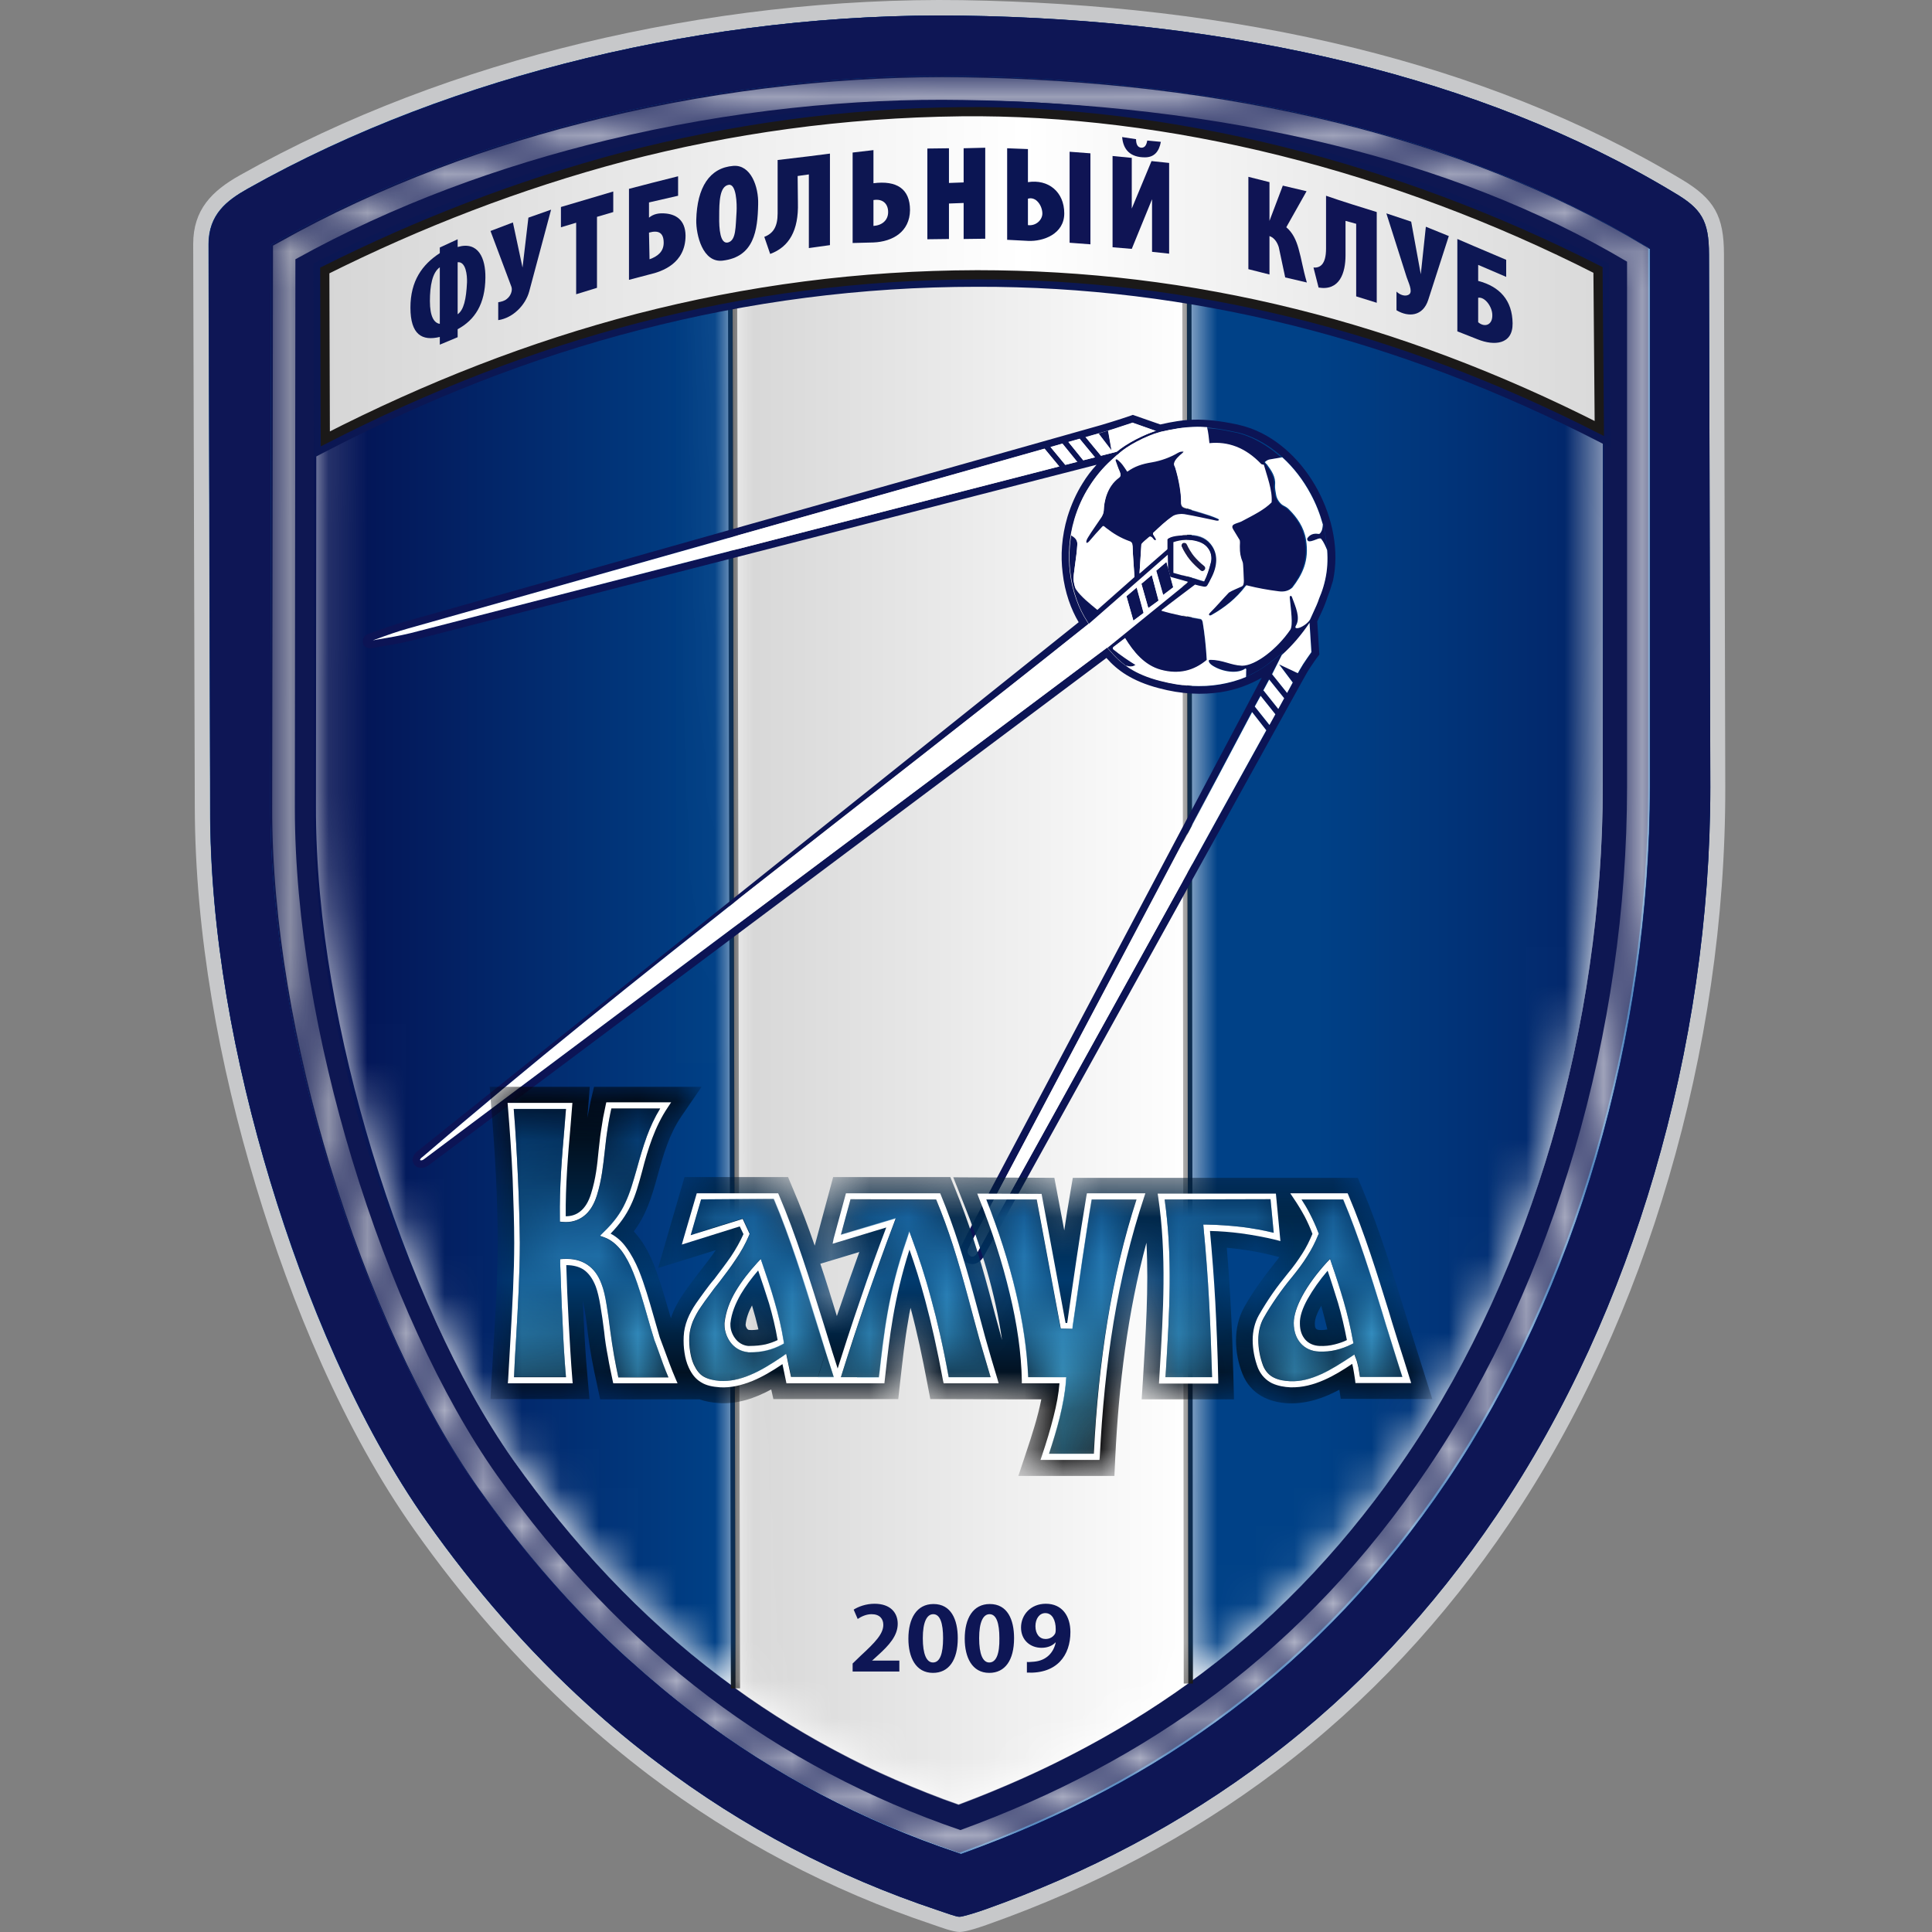 <?xml version="1.0" encoding="UTF-8"?>
<svg xmlns="http://www.w3.org/2000/svg" width="50" height="50" viewBox="0 0 50 50" fill="none">
  <rect x="0" y="0" width="50" height="50" fill="#808080" stroke="none"/>
  <path fill-rule="evenodd" clip-rule="evenodd" d="M44.65 20.364C44.657 23.776 44.146 27.209 43.186 30.482C42.261 33.645 40.893 36.712 39.049 39.44C37.398 41.885 35.402 44.047 33.04 45.828C30.782 47.534 28.275 48.84 25.616 49.786C25.429 49.855 25.029 49.993 24.842 50C24.656 50 24.324 49.869 24.138 49.807C21.493 48.923 19.02 47.624 16.796 45.939C16.161 45.456 15.546 44.944 14.952 44.406C13.371 42.969 11.969 41.353 10.732 39.606C8.888 37.002 7.542 33.742 6.623 30.696C5.67 27.547 5.048 24.163 5.041 20.869L5 6.316C5 5.426 5.483 4.942 6.209 4.535C8.971 2.981 11.982 1.862 15.063 1.116C18.26 0.349 21.603 -0.044 24.904 0.004C28.323 0.059 31.756 0.425 35.078 1.247C38.034 1.979 40.907 3.077 43.524 4.645C44.367 5.149 44.616 5.591 44.616 6.586L44.65 20.364Z" fill="#C7C8CA"></path>
  <path fill-rule="evenodd" clip-rule="evenodd" d="M44.256 20.364C44.256 23.735 43.759 27.14 42.806 30.372C41.894 33.494 40.541 36.526 38.717 39.219C37.087 41.63 35.126 43.757 32.798 45.511C30.568 47.196 28.109 48.481 25.478 49.413C25.264 49.489 24.911 49.599 24.828 49.599C24.745 49.599 24.442 49.489 24.255 49.427C21.645 48.557 19.22 47.286 17.024 45.621C16.396 45.145 15.788 44.641 15.208 44.116C13.647 42.7 12.265 41.105 11.05 39.385C9.247 36.836 7.894 33.563 6.996 30.586C6.063 27.492 5.428 24.115 5.435 20.875L5.394 6.324C5.394 5.543 5.877 5.184 6.402 4.887C9.13 3.347 12.114 2.242 15.152 1.51C18.316 0.743 21.645 0.356 24.898 0.405C28.282 0.46 31.693 0.826 34.981 1.634C37.895 2.352 40.741 3.43 43.317 4.984C44.022 5.398 44.215 5.702 44.222 6.586L44.256 20.364Z" fill="#1E5FA7"></path>
  <path fill-rule="evenodd" clip-rule="evenodd" d="M7.162 6.247C9.807 4.762 12.673 3.713 15.518 3.029C18.792 2.235 22.038 1.924 24.87 1.965C28.13 2.014 31.445 2.373 34.601 3.153C37.412 3.851 40.105 4.88 42.509 6.323L42.654 6.406V20.33C42.654 23.5 42.184 26.773 41.273 29.902C40.389 32.927 39.083 35.807 37.391 38.314C35.768 40.718 33.91 42.658 31.825 44.233C29.746 45.808 27.439 47.002 24.918 47.914L24.822 47.949L24.725 47.914C22.273 47.092 20.008 45.904 17.943 44.343C15.878 42.783 14.006 40.835 12.341 38.48C10.884 36.415 9.496 33.404 8.501 30.13C7.576 27.098 6.996 23.831 6.996 20.875L7.017 6.33L7.162 6.247Z" fill="#0E1752"></path>
  <path fill-rule="evenodd" clip-rule="evenodd" d="M15.795 4.162C13.164 4.797 10.574 5.736 8.191 7.021L8.177 20.875C8.17 23.838 8.771 26.96 9.627 29.792C10.09 31.311 10.643 32.817 11.306 34.26C11.865 35.483 12.521 36.705 13.295 37.803C14.8 39.923 16.568 41.837 18.647 43.404C20.526 44.827 22.591 45.918 24.808 46.699C27.066 45.856 29.194 44.744 31.12 43.294C33.206 41.719 34.953 39.82 36.418 37.651C38.082 35.193 39.312 32.416 40.147 29.571C41.017 26.587 41.48 23.438 41.48 20.33V7.069C39.256 5.792 36.818 4.894 34.325 4.279C31.245 3.519 28.026 3.174 24.856 3.126C21.831 3.084 18.73 3.45 15.795 4.162Z" fill="white"></path>
  <mask id="mask0_7229_2806" style="mask-type:luminance" maskUnits="userSpaceOnUse" x="7" y="1" width="36" height="47">
    <path d="M15.698 3.63C12.956 4.293 10.194 5.294 7.645 6.71L7.631 20.91C7.631 23.804 8.205 27.008 9.109 29.999C10.083 33.217 11.437 36.166 12.86 38.176C14.489 40.476 16.32 42.382 18.336 43.908C20.325 45.414 22.508 46.561 24.856 47.362C27.28 46.478 29.504 45.317 31.514 43.798C33.544 42.265 35.361 40.365 36.942 38.017C38.607 35.559 39.878 32.734 40.748 29.771C41.646 26.704 42.108 23.486 42.108 20.364V6.772C39.795 5.398 37.212 4.417 34.511 3.754C31.396 2.988 28.123 2.635 24.911 2.587C22.114 2.539 18.923 2.849 15.698 3.63ZM7.203 6.282C9.848 4.797 12.714 3.747 15.56 3.064C18.834 2.269 22.08 1.959 24.911 2C28.171 2.048 31.486 2.407 34.643 3.188C37.453 3.885 40.147 4.915 42.55 6.358L42.696 6.441V20.364C42.696 23.534 42.226 26.808 41.314 29.937C40.43 32.962 39.125 35.842 37.433 38.349C35.81 40.752 33.952 42.693 31.866 44.268C29.787 45.842 27.48 47.037 24.96 47.949L24.863 47.983L24.766 47.949C22.314 47.127 20.049 45.939 17.984 44.378C15.919 42.817 14.047 40.87 12.383 38.514C10.926 36.45 9.537 33.438 8.543 30.165C7.624 27.126 7.037 23.859 7.044 20.903L7.065 6.358L7.203 6.282Z" fill="white"></path>
  </mask>
  <g mask="url(#mask0_7229_2806)">
    <path d="M15.698 3.63C12.956 4.293 10.194 5.294 7.645 6.71L7.631 20.91C7.631 23.804 8.205 27.008 9.109 29.999C10.083 33.217 11.437 36.166 12.86 38.176C14.489 40.476 16.32 42.382 18.336 43.908C20.325 45.414 22.508 46.561 24.856 47.362C27.28 46.478 29.504 45.317 31.514 43.798C33.544 42.265 35.361 40.365 36.942 38.017C38.607 35.559 39.878 32.734 40.748 29.771C41.646 26.704 42.108 23.486 42.108 20.364V6.772C39.795 5.398 37.212 4.417 34.511 3.754C31.396 2.988 28.123 2.635 24.911 2.587C22.114 2.539 18.923 2.849 15.698 3.63ZM7.203 6.282C9.848 4.797 12.714 3.747 15.56 3.064C18.834 2.269 22.08 1.959 24.911 2C28.171 2.048 31.486 2.407 34.643 3.188C37.453 3.885 40.147 4.915 42.55 6.358L42.696 6.441V20.364C42.696 23.534 42.226 26.808 41.314 29.937C40.43 32.962 39.125 35.842 37.433 38.349C35.81 40.752 33.952 42.693 31.866 44.268C29.787 45.842 27.48 47.037 24.96 47.949L24.863 47.983L24.766 47.949C22.314 47.127 20.049 45.939 17.984 44.378C15.919 42.817 14.047 40.87 12.383 38.514C10.926 36.45 9.537 33.438 8.543 30.165C7.624 27.133 7.037 23.859 7.044 20.903L7.065 6.358L7.203 6.282Z" fill="url(#paint0_linear_7229_2806)"></path>
  </g>
  <path d="M19.034 43.694L18.951 3.54" stroke="#1B1918" stroke-width="0.238"></path>
  <path d="M30.713 3.588L30.754 43.57" stroke="#1B1918" stroke-width="0.238"></path>
  <mask id="mask1_7229_2806" style="mask-type:luminance" maskUnits="userSpaceOnUse" x="18" y="3" width="13" height="44">
    <path d="M30.754 43.57L30.713 3.588C28.772 3.305 26.804 3.167 24.856 3.139C22.902 3.112 20.913 3.25 18.951 3.547L19.034 43.701C20.809 44.986 22.743 45.987 24.808 46.712C26.921 45.918 28.924 44.889 30.754 43.57Z" fill="white"></path>
  </mask>
  <g mask="url(#mask1_7229_2806)">
    <path d="M30.754 43.57L30.713 3.588C28.772 3.305 26.804 3.167 24.856 3.139C22.902 3.112 20.913 3.25 18.951 3.547L19.034 43.701C20.809 44.986 22.743 45.987 24.808 46.712C26.921 45.918 28.924 44.889 30.754 43.57Z" fill="url(#paint1_linear_7229_2806)"></path>
  </g>
  <mask id="mask2_7229_2806" style="mask-type:luminance" maskUnits="userSpaceOnUse" x="8" y="3" width="34" height="41">
    <path d="M30.713 3.588L30.754 43.57C30.878 43.48 30.996 43.39 31.12 43.301C33.206 41.726 34.953 39.827 36.417 37.658C38.082 35.199 39.318 32.423 40.147 29.578C41.017 26.594 41.48 23.445 41.48 20.337L41.528 7.104C39.304 5.826 36.818 4.908 34.325 4.293C33.137 3.996 31.928 3.761 30.713 3.588ZM19.034 43.694L18.951 3.54C17.887 3.699 16.831 3.913 15.795 4.162C13.163 4.797 10.525 5.75 8.135 7.035L8.122 20.882C8.115 23.852 8.674 26.994 9.537 29.833C10 31.352 10.643 32.824 11.306 34.267C11.865 35.489 12.521 36.712 13.295 37.81C14.8 39.93 16.568 41.843 18.647 43.411C18.771 43.508 18.903 43.605 19.034 43.694Z" fill="white"></path>
  </mask>
  <g mask="url(#mask2_7229_2806)">
    <path d="M30.713 3.588L30.754 43.57C30.878 43.48 30.996 43.39 31.12 43.301C33.206 41.726 34.953 39.827 36.417 37.658C38.082 35.199 39.318 32.423 40.147 29.578C41.017 26.594 41.48 23.445 41.48 20.337L41.528 7.104C39.297 5.826 36.818 4.908 34.325 4.293C33.137 3.996 31.928 3.761 30.713 3.588ZM19.034 43.694L18.951 3.54C17.887 3.699 16.831 3.913 15.795 4.162C13.163 4.797 10.525 5.75 8.135 7.035L8.122 20.882C8.115 23.845 8.674 26.994 9.537 29.833C10 31.352 10.643 32.824 11.306 34.267C11.865 35.489 12.521 36.712 13.295 37.81C14.8 39.93 16.568 41.843 18.647 43.411C18.771 43.508 18.903 43.605 19.034 43.694Z" fill="url(#paint2_linear_7229_2806)"></path>
  </g>
  <path fill-rule="evenodd" clip-rule="evenodd" d="M42.813 30.379C43.759 27.147 44.263 23.742 44.263 20.371L44.229 6.586C44.229 5.702 44.029 5.398 43.324 4.984C40.748 3.43 37.903 2.352 34.988 1.634C31.701 0.826 28.282 0.453 24.904 0.405C21.652 0.356 18.323 0.743 15.159 1.51C12.121 2.249 9.137 3.354 6.409 4.887C5.884 5.184 5.401 5.543 5.401 6.324L5.442 20.875C5.428 24.115 6.064 27.492 7.003 30.593C7.908 33.57 9.254 36.843 11.057 39.392C12.28 41.118 13.661 42.714 15.215 44.123C15.795 44.654 16.403 45.159 17.031 45.628C19.227 47.293 21.652 48.564 24.262 49.434C24.456 49.496 24.753 49.613 24.835 49.606C24.911 49.606 25.271 49.496 25.485 49.42C28.116 48.488 30.575 47.203 32.806 45.518C35.133 43.764 37.094 41.636 38.724 39.226C40.548 36.532 41.901 33.494 42.813 30.379ZM12.335 38.48C10.877 36.415 9.489 33.404 8.495 30.13C7.576 27.098 6.996 23.831 6.996 20.875L7.017 6.33L7.169 6.248C9.814 4.763 12.68 3.713 15.525 3.029C18.799 2.235 22.045 1.924 24.877 1.966C28.137 2.014 31.452 2.373 34.608 3.153C37.419 3.851 40.113 4.88 42.516 6.324L42.661 6.406V6.42L42.703 6.441V20.364C42.703 23.535 42.233 26.808 41.321 29.937C40.437 32.962 39.132 35.842 37.44 38.349C35.817 40.752 33.959 42.693 31.873 44.268C29.794 45.842 27.488 47.037 24.967 47.949L24.87 47.983L24.773 47.949C22.322 47.127 20.056 45.939 17.991 44.378C17.404 43.936 16.838 43.46 16.278 42.956C14.856 41.678 13.543 40.186 12.335 38.48Z" fill="#013274"></path>
  <path fill-rule="evenodd" clip-rule="evenodd" d="M42.813 30.379C43.759 27.147 44.263 23.742 44.263 20.371L44.229 6.586C44.229 5.702 44.029 5.398 43.324 4.984C40.748 3.43 37.903 2.352 34.988 1.634C31.701 0.826 28.282 0.453 24.904 0.405C21.652 0.356 18.323 0.743 15.159 1.51C12.121 2.249 9.137 3.354 6.409 4.887C5.884 5.184 5.401 5.543 5.401 6.324L5.442 20.875C5.428 24.115 6.064 27.492 7.003 30.593C7.908 33.57 9.254 36.843 11.057 39.392C12.28 41.118 13.661 42.714 15.215 44.123C15.795 44.654 16.403 45.159 17.031 45.628C19.227 47.293 21.652 48.564 24.262 49.434C24.456 49.496 24.753 49.613 24.835 49.606C24.911 49.606 25.271 49.496 25.485 49.42C28.116 48.488 30.575 47.203 32.806 45.518C35.133 43.764 37.094 41.636 38.724 39.226C40.548 36.532 41.901 33.494 42.813 30.379ZM6.996 20.875L7.017 6.33L7.169 6.248C9.814 4.763 12.68 3.713 15.525 3.029C18.799 2.235 22.045 1.924 24.877 1.966C28.137 2.014 31.452 2.373 34.608 3.153C37.419 3.851 40.113 4.88 42.516 6.324L42.661 6.406V6.42L42.703 6.441V20.364C42.703 23.535 42.233 26.808 41.321 29.937C40.437 32.962 39.132 35.842 37.44 38.349C35.817 40.752 33.959 42.693 31.873 44.268C29.794 45.842 27.488 47.037 24.967 47.949L24.87 47.983L24.773 47.949C22.322 47.127 20.056 45.939 17.991 44.378C17.404 43.936 16.838 43.46 16.278 42.956C16.278 42.956 16.278 42.956 16.271 42.956C14.856 41.671 13.55 40.186 12.342 38.48C10.884 36.415 9.496 33.404 8.502 30.13C7.576 27.098 6.996 23.831 6.996 20.875Z" fill="#0E1655"></path>
  <path fill-rule="evenodd" clip-rule="evenodd" d="M34.139 15.481C34.152 15.454 34.166 15.412 34.194 15.343C34.235 15.233 34.27 15.115 34.297 14.991C34.449 14.266 34.291 13.465 33.925 12.781C33.558 12.097 32.978 11.531 32.301 11.275C32.191 11.234 32.087 11.199 31.97 11.179C31.528 11.082 31.196 11.047 30.899 11.054C30.609 11.061 30.34 11.11 30.036 11.179L30.009 11.185L29.311 10.937C29.145 10.992 28.979 11.047 28.807 11.103C28.634 11.158 28.461 11.206 28.289 11.255L10.574 16.262C10.297 16.338 10.007 16.441 9.724 16.545L9.648 16.573L9.759 16.552C10.049 16.503 10.332 16.462 10.622 16.386L29.042 11.655L28.752 11.918C28.53 12.118 28.337 12.353 28.178 12.608C28.019 12.857 27.895 13.133 27.805 13.43C27.66 13.914 27.64 14.383 27.688 14.805C27.75 15.322 27.923 15.764 28.123 16.068L28.171 16.144C22.529 20.654 16.368 25.261 10.933 29.937C10.884 29.971 10.864 29.999 10.864 30.02C10.864 30.02 10.871 30.02 10.871 30.026C10.891 30.033 10.926 30.033 10.967 29.999L28.648 16.759L28.71 16.828C28.862 17.008 29.028 17.166 29.235 17.298C29.442 17.429 29.698 17.54 30.022 17.622C30.582 17.767 31.093 17.795 31.555 17.719C32.053 17.636 32.488 17.443 32.847 17.166L33.199 16.897L25.257 31.926C25.146 32.133 25.098 32.243 25.056 32.333L25.05 32.34C25.036 32.382 25.043 32.43 25.07 32.464C25.084 32.478 25.098 32.492 25.112 32.506C25.126 32.513 25.146 32.52 25.16 32.52C25.202 32.52 25.25 32.492 25.291 32.416L33.524 17.546C33.593 17.422 33.662 17.305 33.731 17.194C33.8 17.09 33.869 16.987 33.945 16.883L33.89 16.055L33.904 16.034C34.083 15.633 34.09 15.626 34.139 15.481ZM34.373 15.405C34.353 15.454 34.339 15.502 34.325 15.543C34.27 15.688 34.27 15.702 34.09 16.082L34.145 16.939L34.125 16.966C34.042 17.07 33.973 17.18 33.897 17.291C33.821 17.408 33.759 17.526 33.697 17.636L25.457 32.52C25.374 32.658 25.264 32.713 25.167 32.713C25.112 32.713 25.063 32.699 25.022 32.678C24.981 32.658 24.939 32.623 24.912 32.582C24.849 32.492 24.822 32.375 24.87 32.264L24.877 32.25C24.918 32.16 24.974 32.05 25.084 31.836L32.654 17.54C32.343 17.719 31.991 17.85 31.604 17.912C31.12 17.988 30.575 17.968 29.988 17.809C29.642 17.719 29.373 17.602 29.145 17.463C28.945 17.339 28.779 17.194 28.634 17.028L11.092 30.158C10.988 30.234 10.884 30.234 10.802 30.206C10.767 30.192 10.739 30.171 10.719 30.137C10.698 30.109 10.684 30.068 10.677 30.033C10.67 29.95 10.712 29.861 10.822 29.778L27.916 16.103C27.722 15.778 27.557 15.336 27.501 14.825C27.446 14.383 27.474 13.886 27.626 13.375C27.722 13.064 27.854 12.767 28.019 12.505C28.123 12.332 28.247 12.173 28.379 12.028L10.67 16.573C10.373 16.648 10.083 16.697 9.793 16.745L9.627 16.773C9.551 16.787 9.482 16.766 9.441 16.724C9.413 16.704 9.4 16.676 9.393 16.642C9.386 16.614 9.386 16.579 9.393 16.545C9.406 16.49 9.455 16.434 9.538 16.4H9.545L9.669 16.358C9.952 16.255 10.242 16.151 10.525 16.075L28.233 11.075C28.406 11.027 28.579 10.978 28.752 10.923C28.931 10.868 29.104 10.812 29.283 10.75L29.318 10.737L30.029 10.985C30.333 10.916 30.602 10.868 30.906 10.861C31.217 10.854 31.562 10.889 32.018 10.985C32.143 11.013 32.26 11.047 32.377 11.089C33.103 11.358 33.717 11.959 34.104 12.684C34.491 13.409 34.663 14.259 34.498 15.025C34.456 15.157 34.422 15.288 34.373 15.405Z" fill="#0C1455"></path>
  <path fill-rule="evenodd" clip-rule="evenodd" d="M30.582 14.148C30.568 14.114 30.582 14.066 30.616 14.052C30.651 14.038 30.699 14.052 30.713 14.086C30.761 14.197 30.823 14.293 30.899 14.39C30.975 14.48 31.065 14.57 31.162 14.646C31.196 14.673 31.203 14.715 31.176 14.749C31.148 14.784 31.107 14.791 31.072 14.763C30.962 14.68 30.865 14.584 30.782 14.487C30.706 14.376 30.637 14.266 30.582 14.148Z" fill="#191A4B"></path>
  <path fill-rule="evenodd" clip-rule="evenodd" d="M30.989 14.003C30.782 13.948 30.575 13.962 30.367 14.024V14.818C30.519 14.86 30.657 14.901 30.83 14.943C30.941 14.97 31.051 15.019 31.169 15.046C31.252 14.887 31.3 14.722 31.341 14.563C31.369 14.466 31.355 14.356 31.32 14.266C31.252 14.142 31.155 14.052 30.989 14.003ZM30.789 14.48C30.706 14.376 30.637 14.266 30.581 14.148C30.568 14.114 30.581 14.066 30.616 14.052C30.651 14.038 30.699 14.052 30.713 14.086C30.761 14.197 30.823 14.293 30.899 14.39C30.975 14.48 31.065 14.57 31.162 14.646C31.196 14.673 31.203 14.715 31.175 14.749C31.148 14.784 31.106 14.791 31.072 14.763C30.968 14.673 30.872 14.584 30.789 14.48Z" fill="white"></path>
  <path fill-rule="evenodd" clip-rule="evenodd" d="M29.414 15.198L29.594 15.861L29.331 16.062L29.152 15.426L29.414 15.198Z" fill="#0C1455"></path>
  <path fill-rule="evenodd" clip-rule="evenodd" d="M29.808 14.881L29.981 15.544L29.718 15.737L29.539 15.108L29.808 14.881Z" fill="#0C1455"></path>
  <path fill-rule="evenodd" clip-rule="evenodd" d="M30.188 14.542L30.368 15.205L30.105 15.399L29.925 14.77L30.188 14.542Z" fill="#0C1455"></path>
  <path fill-rule="evenodd" clip-rule="evenodd" d="M29.718 15.737L29.539 15.108L29.808 14.881L29.988 15.544L29.718 15.737ZM29.332 16.062L29.152 15.433L29.421 15.205L29.601 15.868L29.332 16.062ZM30.223 14.356L28.178 16.145C22.536 20.654 16.375 25.261 10.94 29.937C10.891 29.971 10.871 29.999 10.871 30.02C10.871 30.02 10.877 30.02 10.877 30.026C10.898 30.033 10.933 30.033 10.974 29.999L28.655 16.759L30.754 15.053L30.285 14.922L30.361 15.198L30.098 15.399L29.919 14.77L30.188 14.542L30.23 14.722L30.223 14.356Z" fill="white"></path>
  <path fill-rule="evenodd" clip-rule="evenodd" d="M30.367 14.825V14.031C30.575 13.962 30.782 13.948 30.989 14.01C31.162 14.059 31.258 14.149 31.314 14.273C31.355 14.363 31.362 14.473 31.334 14.57C31.293 14.729 31.244 14.894 31.162 15.053C31.051 15.026 30.941 14.977 30.823 14.95C30.657 14.908 30.519 14.867 30.367 14.825ZM28.178 16.145L30.222 14.356L30.229 14.701L30.291 14.929L30.761 15.06L28.662 16.766L28.724 16.835C28.848 16.98 28.979 17.111 29.138 17.229C29.248 17.277 29.325 17.256 29.394 17.215C29.193 17.091 29 16.959 28.813 16.808C28.793 16.794 28.8 16.773 28.82 16.752L29.117 16.524C29.325 16.87 29.608 17.229 30.043 17.346C30.506 17.471 30.892 17.374 31.231 17.091C31.21 16.725 31.169 16.407 31.127 16.117C31.12 16.069 31.106 16.034 31.051 16.027C30.72 15.965 30.381 15.903 30.057 15.806C30.347 15.585 30.637 15.371 30.927 15.143C30.996 15.164 31.065 15.178 31.134 15.191C31.182 15.198 31.224 15.198 31.244 15.164C31.272 15.108 31.3 15.053 31.334 14.998C31.514 14.666 31.535 14.335 31.327 14.086C31.189 13.921 30.989 13.845 30.706 13.852C30.547 13.858 30.298 13.865 30.209 13.962V14.218L29.49 14.846L29.539 14.093C29.587 14.031 29.67 13.962 29.732 13.914C29.746 13.9 29.767 13.893 29.78 13.9C29.815 13.914 29.836 13.948 29.863 13.976C29.898 14.004 29.932 13.983 29.912 13.948C29.891 13.914 29.87 13.879 29.849 13.845C29.836 13.831 29.836 13.81 29.849 13.796C30.015 13.637 30.16 13.499 30.354 13.368C30.43 13.32 30.568 13.306 30.651 13.32C30.934 13.368 31.189 13.43 31.472 13.486C31.541 13.499 31.576 13.465 31.514 13.437C31.238 13.313 30.934 13.244 30.644 13.147C30.602 13.133 30.568 13.092 30.568 13.023C30.568 12.753 30.506 12.415 30.416 12.111C30.402 12.063 30.381 12.056 30.388 12.001C30.402 11.925 30.499 11.835 30.609 11.738C30.637 11.717 30.637 11.704 30.623 11.697C30.595 11.683 30.547 11.683 30.478 11.724C30.291 11.835 30.05 11.925 29.808 11.966C29.552 12.008 29.366 12.07 29.173 12.208C29.09 12.084 29.034 11.987 28.917 11.897C28.889 11.876 28.855 11.897 28.869 11.932C28.91 12.042 28.931 12.118 28.979 12.222C29.014 12.291 29.007 12.332 28.959 12.367C28.648 12.595 28.572 12.988 28.565 13.216C28.565 13.278 28.53 13.347 28.51 13.382C28.392 13.562 28.254 13.748 28.15 13.921C28.074 14.052 28.109 14.121 28.192 14.024C28.302 13.9 28.413 13.776 28.523 13.651C28.565 13.61 28.585 13.651 28.62 13.679C28.82 13.831 29 13.941 29.228 14.024C29.276 14.045 29.304 14.086 29.311 14.142C29.318 14.404 29.345 14.673 29.359 14.936L28.399 15.785C28.192 15.613 27.978 15.447 27.846 15.254C27.812 15.205 27.791 15.081 27.784 15.026C27.771 14.881 27.86 14.439 27.881 14.1C27.888 13.969 27.805 13.907 27.722 13.858C27.667 14.19 27.667 14.515 27.701 14.812C27.764 15.329 27.936 15.772 28.137 16.075L28.178 16.145Z" fill="#0C1455"></path>
  <path fill-rule="evenodd" clip-rule="evenodd" d="M32.882 13.009C32.695 13.195 32.433 13.327 32.094 13.506C32.032 13.541 31.963 13.548 31.901 13.582C31.859 13.61 31.852 13.644 31.887 13.707C31.935 13.776 31.997 13.893 32.046 13.969C32.067 13.997 32.053 14.086 32.06 14.149C32.067 14.314 32.074 14.397 32.136 14.563C32.156 14.611 32.156 14.901 32.163 15.033C32.17 15.102 32.156 15.157 32.108 15.185C32.011 15.233 31.866 15.288 31.776 15.343C31.604 15.523 31.466 15.689 31.286 15.868C31.245 15.91 31.272 15.951 31.328 15.924C31.673 15.73 31.977 15.495 32.212 15.171C32.232 15.143 32.246 15.157 32.274 15.164C32.522 15.226 32.785 15.274 33.061 15.309C33.199 15.323 33.331 15.302 33.42 15.212C33.669 14.888 33.855 14.528 33.773 13.976C33.717 13.644 33.545 13.396 33.337 13.195C33.289 13.147 33.234 13.12 33.178 13.085C33.116 13.05 33.027 12.94 32.999 12.816C32.985 12.733 32.958 12.643 32.971 12.553C32.992 12.353 32.875 12.18 32.757 12.021C32.743 12.001 32.73 11.98 32.709 11.966C32.75 11.925 32.792 11.911 32.833 11.897C32.937 11.876 33.054 11.863 33.158 11.842C32.888 11.6 32.592 11.407 32.267 11.282C32.156 11.241 32.053 11.206 31.935 11.186C31.645 11.123 31.404 11.089 31.189 11.075C31.224 11.206 31.238 11.358 31.252 11.49C31.714 11.434 32.17 11.593 32.592 12.028C32.605 12.042 32.64 12.042 32.66 12.049C32.757 12.318 32.916 12.698 32.882 13.009Z" fill="#0C1455"></path>
  <path fill-rule="evenodd" clip-rule="evenodd" d="M34.235 13.575C34.228 13.651 34.221 13.72 34.187 13.769C34.166 13.796 34.159 13.824 34.118 13.817C33.993 13.796 33.897 13.831 33.835 13.927C33.814 13.962 33.848 14.01 33.883 14.01C33.959 14.01 34.035 13.969 34.118 13.941C34.139 13.934 34.18 13.927 34.194 13.948C34.256 14.024 34.311 14.148 34.346 14.238C34.332 14.01 34.291 13.789 34.235 13.575Z" fill="#0C1455"></path>
  <path fill-rule="evenodd" clip-rule="evenodd" d="M33.178 16.953C33.448 16.711 33.69 16.428 33.897 16.117L33.89 16.048C33.835 16.131 33.683 16.234 33.593 16.248C33.503 16.269 33.517 16.213 33.538 16.186C33.662 15.972 33.531 15.702 33.434 15.44C33.42 15.405 33.372 15.399 33.379 15.468C33.406 15.758 33.468 16.172 33.393 16.29C33.054 16.794 32.495 17.222 32.142 17.222C31.839 17.201 31.652 17.07 31.321 17.07C31.252 17.063 31.272 17.153 31.383 17.222C31.645 17.388 32.039 17.436 32.225 17.298C32.239 17.291 32.253 17.312 32.253 17.326C32.246 17.401 32.253 17.436 32.246 17.512C32.467 17.415 32.674 17.298 32.854 17.153L33.206 16.883L33.178 16.953Z" fill="#0C1455"></path>
  <path fill-rule="evenodd" clip-rule="evenodd" d="M33.109 17.194L33.462 17.664L33.531 17.546C33.551 17.505 33.579 17.463 33.6 17.422L33.109 17.194Z" fill="#0C1455"></path>
  <path d="M32.915 17.439L32.802 17.53L33.243 18.079L33.356 17.989L32.915 17.439Z" fill="#0C1455"></path>
  <path d="M32.698 17.868L32.585 17.959L33.018 18.497L33.131 18.406L32.698 17.868Z" fill="#0C1455"></path>
  <path d="M32.459 18.268L32.346 18.358L32.785 18.917L32.899 18.828L32.459 18.268Z" fill="#0C1455"></path>
  <path fill-rule="evenodd" clip-rule="evenodd" d="M28.427 11.22L28.765 11.662L28.675 11.144C28.599 11.172 28.51 11.192 28.427 11.22Z" fill="#0C1455"></path>
  <path d="M28.05 11.261L27.938 11.353L28.387 11.896L28.498 11.804L28.05 11.261Z" fill="#0C1455"></path>
  <path d="M27.592 11.367L27.48 11.458L27.941 12.027L28.053 11.936L27.592 11.367Z" fill="#0C1455"></path>
  <path d="M27.125 11.492L27.013 11.584L27.474 12.144L27.585 12.052L27.125 11.492Z" fill="#0C1455"></path>
  <path fill-rule="evenodd" clip-rule="evenodd" d="M32.405 18.43L25.257 31.926C25.146 32.133 25.098 32.243 25.056 32.333L25.05 32.34C25.036 32.382 25.043 32.43 25.07 32.464C25.084 32.478 25.098 32.492 25.112 32.506C25.126 32.513 25.146 32.52 25.16 32.52C25.202 32.52 25.25 32.492 25.291 32.416L32.771 18.9L32.405 18.43Z" fill="white"></path>
  <path fill-rule="evenodd" clip-rule="evenodd" d="M32.474 18.285L32.854 18.762L33.006 18.486L32.626 18.009L32.474 18.285Z" fill="white"></path>
  <path fill-rule="evenodd" clip-rule="evenodd" d="M32.702 17.871L33.082 18.348L33.234 18.071L32.847 17.588L32.695 17.871H32.702Z" fill="white"></path>
  <path fill-rule="evenodd" clip-rule="evenodd" d="M32.923 17.45L33.31 17.933L33.455 17.664L33.102 17.194L33.586 17.422C33.634 17.339 33.676 17.263 33.724 17.187C33.793 17.084 33.862 16.98 33.938 16.876L33.89 16.117C33.683 16.427 33.441 16.711 33.172 16.952L32.923 17.45Z" fill="white"></path>
  <path fill-rule="evenodd" clip-rule="evenodd" d="M10.622 16.386L27.411 12.07L27.032 11.614L10.573 16.262C10.297 16.338 10.007 16.441 9.724 16.545L9.648 16.573L9.758 16.552C10.049 16.504 10.339 16.455 10.622 16.386Z" fill="white"></path>
  <path fill-rule="evenodd" clip-rule="evenodd" d="M27.19 11.572L27.57 12.028L27.874 11.952L27.494 11.483L27.19 11.572Z" fill="white"></path>
  <path fill-rule="evenodd" clip-rule="evenodd" d="M27.653 11.441L28.033 11.911L28.337 11.835L27.943 11.358L27.653 11.441Z" fill="white"></path>
  <path fill-rule="evenodd" clip-rule="evenodd" d="M28.862 11.724C29 11.6 29.186 11.482 29.394 11.372C29.608 11.261 29.829 11.172 30.022 11.117L30.036 11.179C29.849 11.227 29.628 11.317 29.421 11.427C29.221 11.531 29.035 11.655 28.91 11.773L28.862 11.724Z" fill="#0C1455"></path>
  <path fill-rule="evenodd" clip-rule="evenodd" d="M28.772 11.662L28.434 11.22C28.386 11.234 28.337 11.248 28.289 11.261L28.102 11.317L28.496 11.793L28.903 11.69C29.035 11.579 29.207 11.469 29.394 11.372C29.567 11.282 29.739 11.206 29.905 11.151L29.311 10.944C29.145 10.999 28.979 11.054 28.807 11.11C28.765 11.123 28.724 11.137 28.682 11.151L28.772 11.662Z" fill="white"></path>
  <path fill-rule="evenodd" clip-rule="evenodd" d="M30.416 12.097C30.513 12.394 30.575 12.74 30.568 13.009C30.568 13.071 30.602 13.113 30.644 13.133C30.934 13.23 31.238 13.299 31.514 13.423C31.576 13.451 31.542 13.486 31.473 13.472C31.189 13.416 30.941 13.354 30.651 13.306C30.568 13.292 30.43 13.306 30.354 13.354C30.16 13.486 30.022 13.624 29.85 13.783C29.836 13.789 29.836 13.81 29.85 13.831C29.87 13.865 29.891 13.9 29.912 13.934C29.933 13.976 29.898 13.997 29.863 13.962C29.836 13.934 29.822 13.9 29.78 13.886C29.767 13.879 29.746 13.886 29.732 13.9C29.67 13.955 29.58 14.024 29.539 14.079L29.491 14.832L30.209 14.204V13.948C30.292 13.852 30.54 13.838 30.706 13.838C30.989 13.831 31.189 13.9 31.328 14.073C31.535 14.328 31.514 14.653 31.334 14.984C31.307 15.04 31.279 15.095 31.245 15.15C31.224 15.184 31.183 15.191 31.134 15.178C31.065 15.164 30.996 15.15 30.927 15.129C30.637 15.35 30.347 15.564 30.057 15.792C30.381 15.889 30.713 15.951 31.051 16.013C31.107 16.02 31.113 16.055 31.127 16.103C31.176 16.393 31.21 16.704 31.231 17.077C30.892 17.36 30.506 17.457 30.043 17.332C29.615 17.215 29.332 16.863 29.117 16.511L28.82 16.738C28.793 16.759 28.793 16.78 28.814 16.794C29 16.946 29.2 17.077 29.394 17.201C29.325 17.25 29.249 17.27 29.138 17.215C29.173 17.243 29.207 17.263 29.249 17.291C29.456 17.422 29.712 17.533 30.036 17.616C30.596 17.761 31.107 17.788 31.569 17.712C31.811 17.671 32.039 17.609 32.246 17.519C32.253 17.443 32.246 17.408 32.253 17.332C32.253 17.312 32.239 17.291 32.225 17.305C32.032 17.443 31.645 17.395 31.383 17.229C31.272 17.16 31.252 17.07 31.321 17.077C31.652 17.077 31.839 17.215 32.143 17.229C32.495 17.229 33.054 16.794 33.393 16.297C33.469 16.179 33.406 15.765 33.379 15.475C33.372 15.405 33.42 15.412 33.434 15.447C33.531 15.709 33.662 15.986 33.538 16.193C33.524 16.221 33.503 16.269 33.593 16.255C33.683 16.241 33.835 16.138 33.89 16.055L33.904 16.034C34.083 15.64 34.09 15.633 34.139 15.488L34.194 15.35C34.235 15.24 34.27 15.122 34.297 14.998C34.353 14.749 34.366 14.494 34.346 14.238C34.311 14.149 34.256 14.024 34.194 13.948C34.18 13.928 34.145 13.934 34.118 13.941C34.035 13.969 33.959 14.01 33.883 14.01C33.849 14.01 33.814 13.962 33.835 13.928C33.897 13.838 33.993 13.796 34.118 13.817C34.159 13.824 34.166 13.796 34.187 13.769C34.221 13.72 34.228 13.651 34.235 13.575C34.159 13.299 34.056 13.037 33.917 12.781C33.724 12.422 33.475 12.097 33.185 11.835C33.082 11.856 32.964 11.869 32.861 11.89C32.819 11.897 32.778 11.918 32.736 11.959C32.75 11.98 32.764 12.001 32.785 12.014C32.902 12.173 33.02 12.339 32.999 12.546C32.992 12.636 33.013 12.726 33.027 12.809C33.047 12.933 33.144 13.043 33.206 13.078C33.261 13.106 33.324 13.14 33.365 13.188C33.565 13.389 33.745 13.637 33.8 13.969C33.89 14.521 33.697 14.881 33.448 15.205C33.351 15.295 33.227 15.323 33.089 15.302C32.812 15.267 32.55 15.219 32.301 15.157C32.274 15.15 32.253 15.136 32.239 15.164C31.997 15.488 31.694 15.723 31.355 15.917C31.293 15.951 31.265 15.903 31.314 15.861C31.493 15.682 31.631 15.516 31.804 15.336C31.887 15.281 32.032 15.226 32.136 15.178C32.184 15.157 32.191 15.095 32.191 15.026C32.184 14.894 32.177 14.604 32.163 14.556C32.101 14.397 32.087 14.314 32.087 14.142C32.087 14.079 32.101 13.99 32.074 13.962C32.032 13.893 31.963 13.776 31.915 13.7C31.88 13.644 31.887 13.603 31.928 13.575C31.984 13.541 32.06 13.527 32.122 13.499C32.46 13.32 32.716 13.195 32.909 13.002C32.937 12.691 32.785 12.311 32.709 12.028C32.688 12.021 32.654 12.021 32.64 12.008C32.225 11.572 31.77 11.421 31.3 11.469C31.286 11.338 31.272 11.186 31.238 11.054C31.127 11.047 31.017 11.041 30.913 11.047C30.623 11.054 30.354 11.103 30.05 11.172L30.022 11.179C29.843 11.227 29.636 11.317 29.435 11.421C29.235 11.524 29.055 11.648 28.924 11.766H28.917L28.765 11.904C28.544 12.104 28.351 12.339 28.192 12.595C28.033 12.843 27.909 13.12 27.819 13.416C27.778 13.562 27.743 13.7 27.722 13.838C27.805 13.886 27.888 13.948 27.881 14.079C27.867 14.425 27.771 14.86 27.785 15.005C27.791 15.06 27.812 15.184 27.847 15.233C27.985 15.426 28.192 15.585 28.399 15.765L29.359 14.915C29.345 14.653 29.318 14.383 29.311 14.121C29.311 14.059 29.283 14.017 29.228 14.004C29 13.921 28.814 13.81 28.62 13.658C28.586 13.631 28.558 13.589 28.524 13.631C28.413 13.748 28.303 13.872 28.192 14.004C28.109 14.1 28.075 14.031 28.151 13.9C28.254 13.727 28.385 13.541 28.51 13.361C28.537 13.32 28.565 13.258 28.565 13.195C28.572 12.967 28.648 12.574 28.959 12.346C29.007 12.311 29.007 12.27 28.979 12.201C28.931 12.097 28.91 12.021 28.869 11.911C28.855 11.876 28.896 11.856 28.917 11.876C29.035 11.959 29.09 12.063 29.173 12.187C29.359 12.056 29.546 11.994 29.808 11.945C30.05 11.904 30.292 11.814 30.478 11.704C30.547 11.662 30.589 11.662 30.623 11.676C30.637 11.683 30.63 11.697 30.609 11.717C30.499 11.807 30.402 11.904 30.388 11.98C30.375 12.035 30.402 12.049 30.416 12.097Z" fill="white"></path>
  <path fill-rule="evenodd" clip-rule="evenodd" d="M8.129 11.6L8.108 6.821L8.191 6.779C10.677 5.536 13.302 4.507 16.071 3.782C18.848 3.057 21.776 2.635 24.877 2.608C27.564 2.58 30.388 2.932 33.234 3.644C36.038 4.341 38.856 5.398 41.563 6.779L41.639 6.821C41.653 8.409 41.666 9.998 41.68 11.586L41.466 11.476C38.8 10.101 36.121 9.086 33.427 8.416C30.733 7.746 28.019 7.415 25.284 7.422C22.28 7.422 19.386 7.808 16.575 8.533C13.771 9.252 11.036 10.329 8.343 11.731L8.129 11.842V11.6ZM8.405 7L8.419 11.358C11.064 10.005 13.744 8.955 16.506 8.236C19.345 7.504 22.259 7.118 25.291 7.111C28.047 7.111 30.782 7.435 33.503 8.112C36.148 8.768 38.78 9.763 41.39 11.089L41.356 6.986C38.697 5.633 35.927 4.604 33.165 3.913C30.34 3.209 27.536 2.863 24.877 2.891C21.803 2.925 18.896 3.34 16.14 4.058C13.426 4.776 10.85 5.778 8.405 7Z" fill="#0B1753"></path>
  <path d="M8.405 7L8.419 11.358C11.064 10.005 13.743 8.955 16.506 8.237C19.345 7.504 22.259 7.118 25.291 7.111C28.047 7.111 30.782 7.435 33.503 8.112C36.148 8.768 38.779 9.763 41.39 11.089L41.356 6.986C38.697 5.633 35.927 4.604 33.164 3.913C30.34 3.209 27.536 2.863 24.877 2.891C21.803 2.925 18.896 3.34 16.14 4.058C13.426 4.776 10.85 5.778 8.405 7Z" fill="url(#paint3_linear_7229_2806)"></path>
  <path d="M8.405 7L8.419 11.358C11.064 10.005 13.743 8.955 16.506 8.237C19.345 7.504 22.259 7.118 25.291 7.111C28.047 7.111 30.782 7.435 33.503 8.112C36.148 8.768 38.779 9.763 41.39 11.089L41.356 6.986C38.697 5.633 35.927 4.604 33.164 3.913C30.34 3.209 27.536 2.863 24.877 2.891C21.803 2.925 18.896 3.34 16.14 4.058C13.426 4.776 10.85 5.778 8.405 7Z" stroke="#1B1918" stroke-width="0.238"></path>
  <path fill-rule="evenodd" clip-rule="evenodd" d="M11.844 8.133V6.786C12.058 6.765 12.093 7.125 12.086 7.311C12.065 7.746 12.003 8.022 11.844 8.133ZM11.382 6.917V8.381C11.236 8.361 11.126 8.195 11.126 7.794C11.126 7.394 11.188 7.055 11.382 6.917ZM11.844 6.392V6.192L11.382 6.406V6.551C10.926 6.848 10.622 7.27 10.622 7.96C10.622 8.665 10.926 8.83 11.382 8.72V8.92L11.844 8.727V8.52C12.293 8.278 12.556 7.864 12.562 7.187C12.569 6.689 12.383 6.234 11.844 6.392Z" fill="#0C1653"></path>
  <path fill-rule="evenodd" clip-rule="evenodd" d="M12.694 5.978L13.274 5.757L13.523 6.924L13.675 5.633L14.262 5.426L13.695 7.546C13.599 7.898 13.274 8.23 12.894 8.285V7.822C12.977 7.808 13.06 7.788 13.122 7.732C13.212 7.663 13.274 7.518 13.233 7.415L12.694 5.978Z" fill="#0D1654"></path>
  <path fill-rule="evenodd" clip-rule="evenodd" d="M35.879 5.522L36.521 5.736L36.77 7.097L36.901 5.868L37.495 6.109L36.963 7.76C36.825 8.188 36.452 8.216 36.141 8.029V7.546C36.224 7.629 36.376 7.691 36.473 7.615C36.57 7.539 36.438 7.283 36.404 7.173L35.879 5.522Z" fill="#0D1754"></path>
  <path fill-rule="evenodd" clip-rule="evenodd" d="M14.911 5.764V7.615L15.45 7.449V5.612L15.871 5.488V4.956L14.517 5.357V5.882L14.911 5.764Z" fill="#0D1654"></path>
  <path fill-rule="evenodd" clip-rule="evenodd" d="M17.183 5.522C17.487 5.536 17.736 5.688 17.742 6.095C17.742 6.821 17.135 7.028 16.803 7.104L16.278 7.242V4.887C16.7 4.776 17.128 4.666 17.549 4.562V5.066L16.796 5.239V5.633C16.914 5.536 17.045 5.515 17.183 5.522ZM16.81 6.71C17.024 6.634 17.176 6.51 17.176 6.282C17.176 6.026 17.045 5.95 16.796 6.02L16.81 6.71Z" fill="#0D1654"></path>
  <path fill-rule="evenodd" clip-rule="evenodd" d="M18.979 4.293C19.428 4.258 19.635 4.825 19.621 5.288C19.607 5.964 19.517 6.648 18.703 6.745C18.184 6.807 18.012 6.075 18.019 5.695C18.04 4.846 18.364 4.341 18.979 4.293ZM18.861 4.783C19.055 4.756 19.075 5.267 19.062 5.488C19.034 5.868 19.055 6.22 18.841 6.275C18.64 6.324 18.606 5.93 18.613 5.598C18.613 5.232 18.62 4.818 18.861 4.783Z" fill="#0D1654"></path>
  <path fill-rule="evenodd" clip-rule="evenodd" d="M20.125 5.522V4.141L20.94 4.044L21.479 3.975V6.344L20.933 6.42V4.514L20.643 4.555L20.65 5.246C20.671 5.964 20.422 6.392 19.932 6.572L19.78 6.13C20.015 6.04 20.125 5.861 20.125 5.522Z" fill="#0D1651"></path>
  <path fill-rule="evenodd" clip-rule="evenodd" d="M22.605 5.847V5.177C22.86 5.136 22.985 5.288 22.985 5.488C22.985 5.702 22.826 5.833 22.605 5.847ZM22.605 6.275C23.102 6.254 23.544 5.999 23.551 5.439C23.551 4.88 23.199 4.666 22.605 4.742V3.885L22.066 3.948V6.289L22.605 6.275Z" fill="#0D1651"></path>
  <path fill-rule="evenodd" clip-rule="evenodd" d="M26.603 5.826V5.142C26.811 5.08 26.969 5.315 26.976 5.515C26.983 5.688 26.811 5.854 26.603 5.826ZM26.603 6.234C27.004 6.254 27.543 6.054 27.543 5.522C27.543 4.963 27.128 4.631 26.603 4.714V3.858L26.065 3.837V6.206L26.603 6.234Z" fill="#0B1553"></path>
  <path fill-rule="evenodd" clip-rule="evenodd" d="M24.559 4.735L24.939 4.721V3.837L25.498 3.823V6.178L24.939 6.185V5.253L24.559 5.267V6.185L24 6.192V3.844L24.559 3.837V4.735Z" fill="#0B1553"></path>
  <path fill-rule="evenodd" clip-rule="evenodd" d="M27.681 3.927L28.22 3.968V6.323L27.681 6.282V3.927Z" fill="#0F1454"></path>
  <path fill-rule="evenodd" clip-rule="evenodd" d="M29.29 6.441L29.815 5.156V6.517L30.257 6.565V4.217L29.801 4.169L29.29 5.398V4.086L28.793 4.037V6.399L29.29 6.441Z" fill="#0F1454"></path>
  <path fill-rule="evenodd" clip-rule="evenodd" d="M29.041 3.547C29.069 3.879 29.256 4.072 29.629 4.072C29.87 4.072 29.995 3.927 30.043 3.671L29.691 3.637C29.67 3.754 29.629 3.823 29.539 3.823C29.442 3.816 29.401 3.734 29.401 3.602L29.041 3.547Z" fill="#0F1454"></path>
  <path fill-rule="evenodd" clip-rule="evenodd" d="M32.854 6.109V7.104L32.308 6.966V4.576L32.854 4.714V5.716L33.199 4.804L33.814 4.949L33.289 5.881C33.455 6.02 33.544 6.213 33.606 6.434C33.689 6.724 33.71 6.924 33.821 7.311L33.261 7.18L33.095 6.399C33.061 6.289 32.992 6.158 32.854 6.109Z" fill="#0F1454"></path>
  <path fill-rule="evenodd" clip-rule="evenodd" d="M34.318 5.066V6.434C34.318 6.848 34.159 6.938 33.993 6.924L34.125 7.442C34.67 7.532 34.822 7.062 34.822 6.607V5.716L35.098 5.792V7.67L35.63 7.836V5.488C35.188 5.35 34.753 5.218 34.318 5.066Z" fill="#0F1454"></path>
  <path fill-rule="evenodd" clip-rule="evenodd" d="M38.241 8.782L37.716 8.575V6.185L38.151 6.372L38.98 6.724V7.166L38.255 6.855V7.27C38.814 7.415 39.139 7.774 39.146 8.368C39.153 8.92 38.669 8.955 38.241 8.782ZM38.255 7.705V8.34C38.427 8.485 38.628 8.409 38.621 8.154C38.621 7.946 38.434 7.677 38.255 7.705Z" fill="#0D1754"></path>
  <path fill-rule="evenodd" clip-rule="evenodd" d="M27.052 41.747C27.232 41.747 27.322 41.933 27.322 42.161C27.322 42.23 27.315 42.265 27.301 42.286C27.26 42.355 27.177 42.417 27.059 42.417C26.907 42.417 26.797 42.292 26.797 42.085C26.797 41.892 26.901 41.747 27.052 41.747ZM26.583 43.287C27.356 43.322 27.702 42.838 27.702 42.237C27.702 41.823 27.488 41.505 27.066 41.505C26.672 41.505 26.424 41.795 26.424 42.12C26.424 42.444 26.659 42.645 26.956 42.645C27.115 42.645 27.239 42.589 27.315 42.507H27.322C27.267 42.769 27.08 42.976 26.762 43.004C26.645 43.011 26.624 43.018 26.576 43.011V43.287H26.583ZM25.602 43.025C25.436 43.025 25.34 42.81 25.34 42.396C25.34 41.982 25.443 41.775 25.609 41.775C25.788 41.775 25.864 42.009 25.864 42.396C25.871 42.803 25.782 43.025 25.602 43.025ZM25.602 43.294C26.009 43.294 26.244 42.969 26.244 42.396C26.244 41.913 26.072 41.512 25.616 41.512C25.181 41.512 24.967 41.885 24.967 42.41C24.967 42.886 25.153 43.294 25.602 43.294ZM24.145 43.025C23.979 43.025 23.882 42.81 23.882 42.396C23.882 41.982 23.986 41.775 24.152 41.775C24.331 41.775 24.407 42.009 24.407 42.396C24.407 42.803 24.324 43.025 24.145 43.025ZM24.145 43.294C24.552 43.294 24.787 42.969 24.787 42.396C24.787 41.913 24.614 41.512 24.159 41.512C23.724 41.512 23.509 41.885 23.509 42.41C23.509 42.886 23.696 43.294 24.145 43.294ZM22.563 42.983L22.722 42.838C23.005 42.583 23.233 42.334 23.233 42.023C23.233 41.74 23.047 41.505 22.632 41.505C22.411 41.505 22.211 41.581 22.093 41.657L22.197 41.899C22.287 41.837 22.418 41.775 22.556 41.775C22.77 41.775 22.86 41.899 22.86 42.051C22.86 42.286 22.646 42.507 22.28 42.845L22.066 43.052V43.259H23.275V42.976H22.563V42.983Z" fill="#0E1655"></path>
  <mask id="mask3_7229_2806" style="mask-type:luminance" maskUnits="userSpaceOnUse" x="12" y="28" width="26" height="11">
    <path d="M34.352 34.405C34.304 34.198 34.249 33.998 34.194 33.791C34.097 33.956 34.028 34.122 34.028 34.246C34.028 34.343 34.035 34.412 34.138 34.419C34.214 34.426 34.283 34.419 34.352 34.405ZM19.628 34.405C19.58 34.198 19.524 33.991 19.462 33.784C19.372 33.949 19.31 34.122 19.296 34.288C19.296 34.329 19.338 34.419 19.386 34.419C19.469 34.426 19.552 34.419 19.628 34.405ZM21.658 34.06C21.845 33.507 22.038 32.955 22.239 32.402L21.23 32.706C21.382 33.155 21.52 33.604 21.658 34.06ZM34.663 35.966C34.263 36.18 33.828 36.332 33.358 36.318C32.833 36.298 32.364 36.077 32.156 35.559C31.942 35.02 31.908 34.35 32.198 33.832C32.426 33.425 32.702 33.051 32.992 32.685C33.033 32.637 33.075 32.582 33.109 32.533L32.916 32.485C32.529 32.389 32.142 32.326 31.749 32.292C31.846 33.425 31.894 34.571 31.922 35.711L31.935 36.215H29.546L29.58 35.697C29.649 34.523 29.732 33.335 29.67 32.161C29.18 33.97 28.952 35.869 28.862 37.734L28.841 38.197H26.355L26.569 37.554C26.707 37.14 26.859 36.67 26.949 36.215H26.403L24.076 36.208L24 35.807C23.875 35.144 23.737 34.488 23.565 33.846C23.544 33.949 23.523 34.046 23.509 34.15C23.413 34.688 23.357 35.227 23.295 35.773L23.247 36.208H21.679H20.015L19.959 35.959C19.538 36.187 19.075 36.346 18.599 36.311C18.419 36.298 18.253 36.27 18.108 36.215H15.532L15.45 35.828C15.353 35.393 15.27 34.958 15.215 34.516C15.187 34.274 15.146 33.935 15.084 33.659C15.111 34.329 15.146 35.006 15.208 35.676L15.256 36.208H12.694L12.721 35.697C12.784 34.523 12.88 33.342 12.88 32.161C12.88 31 12.811 29.819 12.714 28.659L12.673 28.127H15.263L15.222 28.659C15.215 28.749 15.208 28.839 15.201 28.928C15.229 28.79 15.256 28.645 15.284 28.507L15.373 28.127H18.157L17.632 28.894C17.321 29.35 17.169 29.881 17.024 30.406C16.858 31.014 16.72 31.442 16.403 31.87C16.631 32.112 16.796 32.416 16.921 32.727C17.1 33.183 17.224 33.652 17.363 34.115C17.432 33.901 17.542 33.694 17.673 33.5C17.825 33.273 17.998 33.058 18.164 32.837C18.288 32.679 18.412 32.52 18.523 32.354L17.031 32.817L17.715 30.462H20.395L20.519 30.759C20.726 31.242 20.913 31.739 21.085 32.237L21.562 30.462H24.594L24.718 30.765C25.07 31.622 25.346 32.506 25.588 33.404C25.699 33.832 25.816 34.253 25.933 34.681C25.761 33.473 25.388 32.25 24.939 31.145L24.67 30.468L27.287 30.482L27.543 31.843C27.591 31.525 27.639 31.207 27.695 30.89L27.764 30.482H29.47H33.386H35.14L35.264 30.779C35.72 31.864 36.058 32.983 36.404 34.101C36.556 34.592 36.715 35.082 36.867 35.572L37.067 36.208L34.698 36.201L34.663 35.966Z" fill="white"></path>
  </mask>
  <g mask="url(#mask3_7229_2806)">
    <path d="M34.352 34.405C34.304 34.198 34.249 33.998 34.194 33.791C34.097 33.956 34.028 34.122 34.028 34.246C34.028 34.343 34.035 34.412 34.138 34.419C34.214 34.426 34.283 34.419 34.352 34.405ZM19.628 34.405C19.58 34.198 19.524 33.991 19.462 33.784C19.372 33.949 19.31 34.122 19.296 34.288C19.296 34.329 19.338 34.419 19.386 34.419C19.469 34.426 19.552 34.419 19.628 34.405ZM21.658 34.06C21.845 33.507 22.038 32.955 22.239 32.402L21.23 32.706C21.382 33.155 21.52 33.604 21.658 34.06ZM34.663 35.966C34.263 36.18 33.828 36.332 33.358 36.318C32.833 36.298 32.364 36.077 32.156 35.559C31.942 35.02 31.908 34.35 32.198 33.832C32.426 33.425 32.702 33.051 32.992 32.685C33.033 32.637 33.075 32.582 33.109 32.533L32.916 32.485C32.529 32.389 32.142 32.326 31.749 32.292C31.846 33.425 31.894 34.571 31.922 35.711L31.935 36.215H29.546L29.58 35.697C29.649 34.523 29.732 33.335 29.67 32.161C29.18 33.97 28.952 35.869 28.862 37.734L28.841 38.197H26.355L26.569 37.554C26.707 37.14 26.859 36.67 26.949 36.215H26.403L24.076 36.208L24 35.807C23.875 35.144 23.737 34.488 23.565 33.846C23.544 33.949 23.523 34.046 23.509 34.15C23.413 34.688 23.357 35.227 23.295 35.773L23.247 36.208H21.679H20.015L19.959 35.959C19.538 36.187 19.075 36.346 18.599 36.311C18.419 36.298 18.253 36.27 18.108 36.215H15.532L15.45 35.828C15.353 35.393 15.27 34.958 15.215 34.516C15.187 34.274 15.146 33.935 15.084 33.659C15.111 34.329 15.146 35.006 15.208 35.676L15.256 36.208H12.694L12.721 35.697C12.784 34.523 12.88 33.342 12.88 32.161C12.88 31 12.811 29.819 12.714 28.659L12.673 28.127H15.263L15.222 28.659C15.215 28.749 15.208 28.839 15.201 28.928C15.229 28.79 15.256 28.645 15.284 28.507L15.373 28.127H18.157L17.632 28.894C17.321 29.35 17.169 29.881 17.024 30.406C16.858 31.014 16.72 31.442 16.403 31.87C16.631 32.112 16.796 32.416 16.921 32.727C17.1 33.183 17.224 33.652 17.363 34.115C17.432 33.901 17.542 33.694 17.673 33.5C17.825 33.273 17.998 33.058 18.164 32.837C18.288 32.679 18.412 32.52 18.523 32.354L17.031 32.817L17.715 30.462H20.395L20.519 30.759C20.726 31.242 20.913 31.739 21.085 32.237L21.562 30.462H24.594L24.718 30.765C25.07 31.622 25.346 32.506 25.588 33.404C25.699 33.832 25.816 34.253 25.933 34.681C25.761 33.473 25.388 32.25 24.939 31.145L24.67 30.468L27.287 30.482L27.543 31.843C27.591 31.525 27.639 31.207 27.695 30.89L27.764 30.482H29.47H33.386H35.14L35.264 30.779C35.72 31.864 36.058 32.983 36.404 34.101C36.556 34.592 36.715 35.082 36.867 35.572L37.067 36.208L34.698 36.201L34.663 35.966Z" fill="url(#paint4_linear_7229_2806)"></path>
  </g>
  <path fill-rule="evenodd" clip-rule="evenodd" d="M14.648 28.701H13.295C13.343 29.26 13.377 29.881 13.405 30.496C13.433 31.076 13.447 31.65 13.453 32.161C13.453 32.969 13.405 33.791 13.357 34.633C13.336 34.965 13.315 35.303 13.302 35.642H14.648C14.607 35.179 14.579 34.695 14.559 34.212C14.531 33.701 14.517 33.183 14.496 32.665V32.589L14.572 32.582C14.821 32.568 15.028 32.617 15.194 32.727C15.36 32.837 15.484 33.003 15.567 33.231C15.622 33.369 15.664 33.556 15.698 33.77C15.733 33.984 15.767 34.219 15.795 34.454C15.822 34.668 15.857 34.875 15.891 35.082C15.926 35.269 15.96 35.455 16.002 35.648H17.3C17.204 35.427 17.121 35.193 17.038 34.958C17.003 34.868 16.976 34.778 16.927 34.661V34.654C16.865 34.461 16.81 34.267 16.755 34.074C16.644 33.687 16.534 33.3 16.389 32.934C16.306 32.727 16.209 32.534 16.085 32.368C15.96 32.209 15.816 32.085 15.643 32.023L15.525 31.981L15.615 31.891C15.891 31.629 16.064 31.387 16.181 31.132C16.306 30.869 16.382 30.593 16.479 30.255C16.555 29.978 16.637 29.688 16.741 29.405C16.831 29.163 16.941 28.922 17.086 28.687H15.822C15.802 28.783 15.781 28.873 15.767 28.956C15.746 29.06 15.733 29.163 15.712 29.294C15.684 29.474 15.67 29.64 15.65 29.799C15.608 30.165 15.574 30.524 15.449 30.931C15.373 31.173 15.263 31.353 15.111 31.47C14.959 31.587 14.773 31.643 14.559 31.622L14.489 31.615V31.546C14.476 30.71 14.545 29.916 14.614 29.115C14.627 28.984 14.634 28.839 14.648 28.701ZM13.205 28.542H14.814L14.807 28.625C14.793 28.804 14.78 28.97 14.766 29.136C14.697 29.916 14.634 30.683 14.641 31.477C14.786 31.477 14.911 31.436 15.014 31.353C15.139 31.256 15.235 31.097 15.297 30.89C15.422 30.496 15.456 30.144 15.491 29.785C15.512 29.619 15.525 29.446 15.553 29.274C15.574 29.149 15.588 29.046 15.608 28.928C15.629 28.818 15.65 28.714 15.677 28.59L15.691 28.528H17.369L17.287 28.652C17.114 28.908 16.983 29.184 16.879 29.46C16.776 29.736 16.693 30.02 16.623 30.296C16.527 30.648 16.451 30.931 16.32 31.201C16.202 31.449 16.043 31.677 15.802 31.926C15.96 32.009 16.092 32.126 16.202 32.278C16.333 32.451 16.444 32.665 16.534 32.879C16.686 33.259 16.796 33.645 16.907 34.032C16.962 34.226 17.017 34.419 17.072 34.605C17.1 34.681 17.142 34.792 17.183 34.903C17.28 35.165 17.376 35.434 17.487 35.69L17.535 35.8H15.871L15.857 35.738C15.816 35.531 15.767 35.324 15.733 35.11C15.691 34.896 15.657 34.681 15.636 34.467C15.608 34.233 15.574 34.005 15.539 33.797C15.505 33.59 15.463 33.411 15.415 33.286C15.339 33.093 15.235 32.948 15.104 32.858C14.987 32.782 14.835 32.741 14.655 32.741C14.669 33.224 14.69 33.715 14.717 34.205C14.745 34.709 14.773 35.22 14.814 35.718L14.821 35.8H13.143L13.15 35.718C13.17 35.344 13.191 34.985 13.212 34.626C13.26 33.777 13.308 32.955 13.308 32.161C13.308 31.657 13.288 31.083 13.267 30.503C13.239 29.868 13.191 29.212 13.143 28.625L13.136 28.542H13.205Z" fill="white"></path>
  <path fill-rule="evenodd" clip-rule="evenodd" d="M19.041 33.417C19.193 33.162 19.386 32.913 19.6 32.678L19.69 32.582L19.732 32.706C19.842 33.031 19.953 33.355 20.049 33.694C20.146 34.025 20.229 34.371 20.284 34.716L20.291 34.771L20.243 34.799C20.111 34.868 19.987 34.916 19.842 34.951C19.704 34.985 19.559 34.999 19.4 34.999C19.379 34.999 19.359 34.999 19.338 34.992C19.151 34.971 18.999 34.868 18.903 34.737C18.806 34.605 18.751 34.44 18.751 34.295C18.751 34.274 18.751 34.253 18.751 34.239C18.785 33.942 18.889 33.673 19.041 33.417ZM19.621 32.879C19.448 33.079 19.296 33.286 19.172 33.493C19.034 33.735 18.93 33.984 18.903 34.246C18.903 34.26 18.903 34.274 18.903 34.288C18.903 34.405 18.944 34.529 19.027 34.64C19.103 34.743 19.22 34.819 19.359 34.833C19.372 34.833 19.393 34.833 19.407 34.833C19.552 34.833 19.69 34.819 19.814 34.792C19.925 34.764 20.022 34.73 20.125 34.681C20.07 34.357 19.994 34.046 19.904 33.735C19.814 33.445 19.718 33.162 19.621 32.879ZM17.687 32.064L18.032 30.883C18.737 30.883 19.434 30.883 20.139 30.883L20.16 30.931C20.595 31.946 20.954 33.107 21.32 34.274C21.465 34.75 21.617 35.234 21.769 35.697L21.803 35.8H20.353L20.25 35.303C19.987 35.483 19.725 35.635 19.476 35.738C19.186 35.855 18.91 35.918 18.64 35.904C18.433 35.89 18.274 35.855 18.143 35.773C18.005 35.69 17.908 35.572 17.825 35.393C17.77 35.275 17.735 35.144 17.715 35.006C17.694 34.875 17.687 34.73 17.694 34.585C17.701 34.433 17.735 34.288 17.791 34.143C17.846 34.005 17.922 33.866 18.012 33.735C18.088 33.625 18.164 33.521 18.24 33.417C18.316 33.314 18.399 33.203 18.488 33.1C18.633 32.906 18.778 32.72 18.916 32.52C19.041 32.333 19.151 32.14 19.241 31.939L19.145 31.739L17.646 32.209L17.687 32.064ZM18.143 31.042L17.874 31.967L19.22 31.546L19.4 31.933L19.386 31.967C19.29 32.195 19.172 32.402 19.034 32.602C18.903 32.803 18.751 32.996 18.606 33.19C18.523 33.293 18.44 33.397 18.364 33.507C18.281 33.618 18.205 33.721 18.136 33.825C18.053 33.942 17.984 34.074 17.929 34.198C17.881 34.322 17.846 34.453 17.839 34.585C17.832 34.723 17.839 34.854 17.86 34.978C17.881 35.103 17.908 35.213 17.956 35.317C18.026 35.462 18.102 35.565 18.212 35.628C18.323 35.69 18.461 35.724 18.64 35.738C18.882 35.752 19.145 35.697 19.407 35.586C19.676 35.476 19.959 35.303 20.25 35.103L20.346 35.034L20.471 35.635H21.576C21.43 35.193 21.292 34.75 21.154 34.308C20.795 33.162 20.443 32.022 20.022 31.028L18.143 31.042Z" fill="white"></path>
  <path fill-rule="evenodd" clip-rule="evenodd" d="M21.576 32.05L21.893 30.883C22.708 30.883 23.516 30.883 24.331 30.883L24.352 30.931C24.518 31.332 24.67 31.753 24.808 32.181C24.946 32.609 25.077 33.058 25.201 33.514C25.298 33.88 25.402 34.246 25.498 34.612C25.602 34.978 25.706 35.344 25.816 35.697L25.844 35.8H24.421L24.407 35.738C24.255 34.916 24.103 34.239 23.944 33.652C23.813 33.162 23.675 32.734 23.537 32.34C23.129 33.625 23.019 34.619 22.915 35.565L22.888 35.8H21.555L21.589 35.697C21.81 34.999 22.038 34.288 22.28 33.59C22.487 32.975 22.708 32.368 22.936 31.767L21.548 32.188L21.576 32.05ZM22.011 31.035L21.762 31.953L23.185 31.518L23.129 31.67C22.881 32.319 22.646 32.982 22.418 33.639C22.19 34.308 21.969 34.978 21.762 35.641H22.743L22.756 35.545C22.867 34.543 22.984 33.473 23.461 32.071L23.53 31.857L23.606 32.064C23.772 32.513 23.938 33.01 24.096 33.604C24.255 34.177 24.407 34.84 24.552 35.641H25.637C25.54 35.317 25.443 34.985 25.346 34.654C25.243 34.281 25.146 33.915 25.049 33.556C24.925 33.1 24.801 32.658 24.663 32.23C24.532 31.822 24.386 31.422 24.228 31.042L22.011 31.035Z" fill="white"></path>
  <path fill-rule="evenodd" clip-rule="evenodd" d="M26.134 33.487C25.941 32.672 25.671 31.836 25.333 31L25.291 30.89L26.956 30.897L27.577 34.239H27.619C27.702 33.673 27.778 33.12 27.86 32.582C27.943 32.029 28.026 31.484 28.116 30.952L28.13 30.883H29.642L29.608 30.986C29.269 32.009 29.007 33.086 28.82 34.212C28.634 35.337 28.523 36.505 28.461 37.706L28.454 37.782H26.928L26.963 37.679C27.08 37.334 27.184 36.988 27.267 36.657C27.343 36.36 27.398 36.07 27.419 35.8H26.445V35.724C26.431 35.013 26.32 34.253 26.134 33.487ZM25.526 31.042C25.844 31.85 26.106 32.658 26.293 33.445C26.472 34.198 26.583 34.937 26.61 35.641H27.598L27.591 35.724C27.57 36.028 27.508 36.353 27.425 36.691C27.349 36.995 27.253 37.306 27.149 37.623H28.309C28.365 36.443 28.482 35.289 28.662 34.184C28.841 33.093 29.09 32.036 29.414 31.042H28.254C28.171 31.539 28.095 32.064 28.012 32.602C27.93 33.169 27.847 33.742 27.764 34.322L27.757 34.391L27.453 34.384L26.831 31.042H25.526Z" fill="white"></path>
  <path fill-rule="evenodd" clip-rule="evenodd" d="M30.015 35.448C30.105 33.963 30.195 32.471 29.974 30.979L29.96 30.89H33.02L33.137 32.119L33.033 32.091C32.723 32.015 32.412 31.96 32.115 31.919C31.845 31.884 31.576 31.863 31.314 31.857C31.369 32.457 31.417 33.072 31.452 33.701C31.486 34.357 31.514 35.033 31.528 35.724V35.807H29.994L30.015 35.448ZM30.14 31.042C30.354 32.526 30.264 33.991 30.174 35.455L30.16 35.641H31.369C31.348 34.985 31.327 34.343 31.293 33.708C31.258 33.051 31.21 32.402 31.148 31.781L31.141 31.691H31.231C31.528 31.698 31.832 31.718 32.136 31.753C32.405 31.788 32.688 31.836 32.964 31.905L32.881 31.035L30.14 31.042Z" fill="white"></path>
  <path fill-rule="evenodd" clip-rule="evenodd" d="M33.703 33.542C33.855 33.259 34.076 32.962 34.332 32.678L34.422 32.582L34.463 32.706C34.574 33.024 34.677 33.348 34.774 33.68C34.87 34.011 34.953 34.357 35.016 34.709L35.029 34.764L34.974 34.792C34.85 34.854 34.719 34.902 34.574 34.937C34.435 34.971 34.283 34.985 34.132 34.978C33.945 34.971 33.772 34.895 33.655 34.757C33.551 34.633 33.482 34.467 33.482 34.239C33.482 34.046 33.565 33.797 33.703 33.542ZM34.359 32.886C34.152 33.127 33.973 33.383 33.841 33.618C33.71 33.853 33.634 34.074 33.641 34.253C33.641 34.44 33.696 34.571 33.779 34.668C33.869 34.771 34 34.826 34.145 34.833C34.283 34.84 34.415 34.826 34.546 34.792C34.656 34.764 34.76 34.73 34.857 34.681C34.794 34.35 34.719 34.032 34.629 33.721C34.539 33.438 34.456 33.162 34.359 32.886ZM33.766 31.484C33.676 31.318 33.579 31.159 33.475 31.007L33.392 30.883H34.877L34.898 30.931C35.319 31.926 35.63 32.934 35.941 33.935L36.024 34.212C36.127 34.55 36.231 34.875 36.335 35.199L36.521 35.793H35.078L35.071 35.724C35.057 35.614 35.036 35.51 35.022 35.42C35.016 35.372 35.002 35.337 34.995 35.296C34.76 35.455 34.525 35.6 34.276 35.71C33.993 35.835 33.71 35.911 33.399 35.904C33.241 35.897 33.075 35.869 32.923 35.8C32.771 35.724 32.64 35.6 32.557 35.407C32.467 35.172 32.419 34.916 32.419 34.681C32.419 34.447 32.474 34.225 32.578 34.039C32.688 33.846 32.806 33.659 32.93 33.48C33.054 33.3 33.192 33.127 33.33 32.955C33.475 32.782 33.593 32.616 33.703 32.444C33.807 32.285 33.89 32.112 33.966 31.933C33.91 31.781 33.841 31.629 33.766 31.484ZM33.683 31.042C33.759 31.159 33.834 31.283 33.897 31.408C33.98 31.567 34.056 31.732 34.118 31.898L34.132 31.926L34.118 31.953C34.035 32.154 33.945 32.333 33.828 32.513C33.717 32.692 33.586 32.865 33.441 33.044C33.303 33.21 33.172 33.383 33.047 33.562C32.923 33.742 32.806 33.922 32.702 34.108C32.612 34.267 32.564 34.467 32.564 34.675C32.564 34.895 32.605 35.123 32.688 35.344C32.75 35.496 32.854 35.6 32.971 35.655C33.096 35.717 33.241 35.738 33.379 35.745C33.662 35.759 33.924 35.683 34.187 35.565C34.449 35.448 34.705 35.282 34.967 35.11L35.05 35.054L35.085 35.144C35.112 35.206 35.133 35.289 35.154 35.386C35.167 35.455 35.181 35.538 35.195 35.635H36.293L36.169 35.248C36.065 34.909 35.955 34.578 35.858 34.26L35.775 33.984C35.471 32.996 35.167 32.009 34.76 31.042H33.683Z" fill="white"></path>
  <mask id="mask4_7229_2806" style="mask-type:luminance" maskUnits="userSpaceOnUse" x="13" y="28" width="24" height="10">
    <path d="M21.969 34.992C21.9 35.213 21.831 35.427 21.762 35.642H22.176L22.156 35.572C22.093 35.379 22.031 35.186 21.969 34.992ZM21.375 34.992C21.313 35.186 21.251 35.379 21.189 35.579L21.168 35.648H21.582C21.513 35.427 21.444 35.213 21.375 34.992ZM33.448 33.045C33.31 33.21 33.178 33.383 33.054 33.563C32.93 33.742 32.812 33.922 32.709 34.108C32.619 34.267 32.571 34.467 32.571 34.675C32.571 34.896 32.612 35.123 32.695 35.344C32.757 35.496 32.861 35.6 32.978 35.655C33.102 35.718 33.248 35.738 33.386 35.745C33.669 35.759 33.931 35.683 34.194 35.566C34.456 35.448 34.712 35.282 34.974 35.11L35.057 35.054L35.092 35.144C35.119 35.206 35.14 35.289 35.161 35.386C35.174 35.455 35.188 35.538 35.202 35.635H36.3L36.176 35.248C36.072 34.909 35.962 34.578 35.865 34.26L35.782 33.984C35.478 32.996 35.174 32.009 34.767 31.042H33.683C33.759 31.159 33.835 31.284 33.897 31.408C33.98 31.567 34.056 31.733 34.118 31.898L34.132 31.926L34.118 31.953C34.035 32.154 33.945 32.333 33.828 32.513C33.724 32.693 33.6 32.865 33.448 33.045ZM34.774 33.68C34.87 34.012 34.953 34.357 35.016 34.709L35.029 34.764L34.974 34.792C34.85 34.854 34.719 34.903 34.574 34.937C34.435 34.972 34.283 34.985 34.132 34.978C33.945 34.972 33.772 34.896 33.655 34.758C33.551 34.633 33.482 34.467 33.482 34.239C33.482 34.032 33.565 33.784 33.703 33.528C33.855 33.245 34.076 32.948 34.332 32.665L34.422 32.568L34.463 32.693C34.574 33.024 34.677 33.349 34.774 33.68ZM30.14 31.042C30.354 32.527 30.264 33.991 30.174 35.455L30.16 35.642H31.369C31.348 34.985 31.328 34.343 31.293 33.708C31.258 33.052 31.21 32.402 31.148 31.781L31.141 31.691H31.231C31.528 31.698 31.832 31.719 32.136 31.753C32.405 31.788 32.688 31.836 32.964 31.905L32.882 31.035L30.14 31.042ZM26.286 33.445C26.465 34.198 26.576 34.937 26.604 35.642H27.591L27.584 35.724C27.564 36.028 27.501 36.353 27.418 36.691C27.343 36.995 27.246 37.306 27.142 37.624H28.302C28.358 36.443 28.475 35.289 28.655 34.184C28.834 33.093 29.083 32.036 29.407 31.042H28.247C28.164 31.539 28.088 32.064 28.006 32.603C27.923 33.169 27.84 33.742 27.757 34.322L27.75 34.392L27.446 34.385L26.825 31.042L25.519 31.035C25.844 31.85 26.106 32.658 26.286 33.445ZM23.606 32.071C23.772 32.52 23.938 33.017 24.096 33.611C24.255 34.184 24.407 34.847 24.552 35.648H25.637C25.54 35.324 25.443 34.992 25.346 34.661C25.243 34.288 25.146 33.922 25.049 33.563C24.925 33.107 24.801 32.665 24.663 32.237C24.532 31.829 24.387 31.429 24.228 31.049H22.011L21.762 31.967L23.185 31.532L23.13 31.684C22.881 32.333 22.646 32.989 22.418 33.653C22.266 34.101 22.114 34.557 21.969 35.006C22.031 35.2 22.093 35.393 22.156 35.579L22.183 35.655H22.75L22.764 35.559C22.874 34.557 22.991 33.487 23.468 32.085L23.537 31.871L23.606 32.071ZM19.393 31.967C19.296 32.195 19.179 32.402 19.041 32.603C18.91 32.803 18.758 32.996 18.613 33.19C18.53 33.293 18.447 33.397 18.371 33.507C18.288 33.618 18.212 33.721 18.143 33.825C18.06 33.943 17.991 34.074 17.936 34.198C17.887 34.322 17.853 34.454 17.846 34.585C17.839 34.723 17.846 34.854 17.867 34.978C17.887 35.103 17.915 35.213 17.963 35.317C18.032 35.462 18.108 35.566 18.219 35.628C18.329 35.69 18.468 35.724 18.647 35.738C18.889 35.752 19.151 35.697 19.414 35.586C19.683 35.476 19.966 35.303 20.256 35.103L20.353 35.034L20.477 35.635H21.168L21.189 35.566C21.251 35.372 21.313 35.179 21.375 34.978C21.306 34.758 21.237 34.53 21.168 34.309C20.809 33.162 20.457 32.023 20.035 31.028H18.15L17.881 31.953L19.227 31.532L19.407 31.919L19.393 31.967ZM19.683 32.575L19.725 32.699C19.835 33.024 19.946 33.349 20.042 33.687C20.139 34.019 20.222 34.364 20.277 34.709L20.284 34.764L20.236 34.792C20.105 34.861 19.98 34.909 19.835 34.944C19.697 34.978 19.552 34.992 19.393 34.992C19.372 34.992 19.352 34.992 19.331 34.985C19.145 34.965 18.992 34.861 18.896 34.73C18.799 34.599 18.744 34.433 18.744 34.288C18.744 34.267 18.744 34.246 18.744 34.233C18.771 33.949 18.882 33.68 19.034 33.418C19.186 33.162 19.379 32.913 19.593 32.679L19.683 32.575ZM16.085 32.375C15.961 32.216 15.816 32.092 15.643 32.029L15.525 31.988L15.615 31.898C15.892 31.636 16.064 31.394 16.182 31.139C16.306 30.876 16.382 30.6 16.479 30.261C16.555 29.985 16.637 29.695 16.741 29.412C16.831 29.17 16.941 28.928 17.086 28.694H15.822C15.802 28.79 15.781 28.88 15.767 28.963C15.746 29.067 15.733 29.17 15.712 29.301C15.684 29.481 15.671 29.647 15.65 29.805C15.608 30.172 15.574 30.531 15.45 30.938C15.373 31.18 15.263 31.36 15.111 31.477C14.959 31.594 14.773 31.65 14.559 31.629L14.489 31.622V31.553C14.476 30.717 14.545 29.923 14.614 29.122L14.648 28.694H13.295C13.343 29.253 13.378 29.875 13.405 30.489C13.433 31.069 13.447 31.643 13.454 32.154C13.454 32.962 13.405 33.784 13.357 34.626C13.336 34.958 13.315 35.296 13.302 35.635H14.648C14.607 35.172 14.579 34.688 14.559 34.205C14.531 33.694 14.517 33.176 14.496 32.658V32.582L14.572 32.575C14.821 32.561 15.028 32.61 15.194 32.72C15.36 32.831 15.484 32.996 15.567 33.224C15.622 33.362 15.664 33.549 15.698 33.763C15.733 33.977 15.767 34.212 15.795 34.447C15.822 34.661 15.857 34.868 15.892 35.075C15.926 35.262 15.961 35.448 16.002 35.642H17.3C17.204 35.42 17.121 35.186 17.038 34.951C17.003 34.861 16.976 34.771 16.927 34.654V34.647C16.865 34.454 16.81 34.26 16.755 34.067C16.644 33.68 16.534 33.293 16.389 32.927C16.313 32.734 16.209 32.534 16.085 32.375Z" fill="white"></path>
  </mask>
  <g mask="url(#mask4_7229_2806)">
    <path d="M21.969 34.992C21.9 35.213 21.831 35.427 21.762 35.642H22.176L22.156 35.572C22.093 35.379 22.031 35.186 21.969 34.992ZM21.375 34.992C21.313 35.186 21.251 35.379 21.189 35.579L21.168 35.648H21.582C21.513 35.427 21.444 35.213 21.375 34.992ZM33.448 33.045C33.31 33.21 33.178 33.383 33.054 33.563C32.93 33.742 32.812 33.922 32.709 34.108C32.619 34.267 32.571 34.467 32.571 34.675C32.571 34.896 32.612 35.123 32.695 35.344C32.757 35.496 32.861 35.6 32.978 35.655C33.102 35.718 33.248 35.738 33.386 35.745C33.669 35.759 33.931 35.683 34.194 35.566C34.456 35.448 34.712 35.282 34.974 35.11L35.057 35.054L35.092 35.144C35.119 35.206 35.14 35.289 35.161 35.386C35.174 35.455 35.188 35.538 35.202 35.635H36.3L36.176 35.248C36.072 34.909 35.962 34.578 35.865 34.26L35.782 33.984C35.478 32.996 35.174 32.009 34.767 31.042H33.683C33.759 31.159 33.835 31.284 33.897 31.408C33.98 31.567 34.056 31.733 34.118 31.898L34.132 31.926L34.118 31.953C34.035 32.154 33.945 32.333 33.828 32.513C33.724 32.693 33.6 32.865 33.448 33.045ZM34.774 33.68C34.87 34.012 34.953 34.357 35.016 34.709L35.029 34.764L34.974 34.792C34.85 34.854 34.719 34.903 34.574 34.937C34.435 34.972 34.283 34.985 34.132 34.978C33.945 34.972 33.772 34.896 33.655 34.758C33.551 34.633 33.482 34.467 33.482 34.239C33.482 34.032 33.565 33.784 33.703 33.528C33.855 33.245 34.076 32.948 34.332 32.665L34.422 32.568L34.463 32.693C34.574 33.024 34.677 33.349 34.774 33.68ZM30.14 31.042C30.354 32.527 30.264 33.991 30.174 35.455L30.16 35.642H31.369C31.348 34.985 31.328 34.343 31.293 33.708C31.258 33.052 31.21 32.402 31.148 31.781L31.141 31.691H31.231C31.528 31.698 31.832 31.719 32.136 31.753C32.405 31.788 32.688 31.836 32.964 31.905L32.882 31.035L30.14 31.042ZM26.286 33.445C26.465 34.198 26.576 34.937 26.604 35.642H27.591L27.584 35.724C27.564 36.028 27.501 36.353 27.418 36.691C27.343 36.995 27.246 37.306 27.142 37.624H28.302C28.358 36.443 28.475 35.289 28.655 34.184C28.834 33.093 29.083 32.036 29.407 31.042H28.247C28.164 31.539 28.088 32.064 28.006 32.603C27.923 33.169 27.84 33.742 27.757 34.322L27.75 34.392L27.446 34.385L26.825 31.042L25.519 31.035C25.844 31.85 26.106 32.658 26.286 33.445ZM23.606 32.071C23.772 32.52 23.938 33.017 24.096 33.611C24.255 34.184 24.407 34.847 24.552 35.648H25.637C25.54 35.324 25.443 34.992 25.346 34.661C25.243 34.288 25.146 33.922 25.049 33.563C24.925 33.107 24.801 32.665 24.663 32.237C24.532 31.829 24.387 31.429 24.228 31.049H22.011L21.762 31.967L23.185 31.532L23.13 31.684C22.881 32.333 22.646 32.989 22.418 33.653C22.266 34.101 22.114 34.557 21.969 35.006C22.031 35.2 22.093 35.393 22.156 35.579L22.183 35.655H22.75L22.764 35.559C22.874 34.557 22.991 33.487 23.468 32.085L23.537 31.871L23.606 32.071ZM19.393 31.967C19.296 32.195 19.179 32.402 19.041 32.603C18.91 32.803 18.758 32.996 18.613 33.19C18.53 33.293 18.447 33.397 18.371 33.507C18.288 33.618 18.212 33.721 18.143 33.825C18.06 33.943 17.991 34.074 17.936 34.198C17.887 34.322 17.853 34.454 17.846 34.585C17.839 34.723 17.846 34.854 17.867 34.978C17.887 35.103 17.915 35.213 17.963 35.317C18.032 35.462 18.108 35.566 18.219 35.628C18.329 35.69 18.468 35.724 18.647 35.738C18.889 35.752 19.151 35.697 19.414 35.586C19.683 35.476 19.966 35.303 20.256 35.103L20.353 35.034L20.477 35.635H21.168L21.189 35.566C21.251 35.372 21.313 35.179 21.375 34.978C21.306 34.758 21.237 34.53 21.168 34.309C20.809 33.162 20.457 32.023 20.035 31.028H18.15L17.881 31.953L19.227 31.532L19.407 31.919L19.393 31.967ZM19.683 32.575L19.725 32.699C19.835 33.024 19.946 33.349 20.042 33.687C20.139 34.019 20.222 34.364 20.277 34.709L20.284 34.764L20.236 34.792C20.105 34.861 19.98 34.909 19.835 34.944C19.697 34.978 19.552 34.992 19.393 34.992C19.372 34.992 19.352 34.992 19.331 34.985C19.145 34.965 18.992 34.861 18.896 34.73C18.799 34.599 18.744 34.433 18.744 34.288C18.744 34.267 18.744 34.246 18.744 34.233C18.771 33.949 18.882 33.68 19.034 33.418C19.186 33.162 19.379 32.913 19.593 32.679L19.683 32.575ZM16.085 32.375C15.961 32.216 15.816 32.092 15.643 32.029L15.525 31.988L15.615 31.898C15.892 31.636 16.064 31.394 16.182 31.139C16.306 30.876 16.382 30.6 16.479 30.261C16.555 29.985 16.637 29.695 16.741 29.412C16.831 29.17 16.941 28.928 17.086 28.694H15.822C15.802 28.79 15.781 28.88 15.767 28.963C15.746 29.06 15.733 29.17 15.712 29.301C15.684 29.481 15.671 29.647 15.65 29.805C15.608 30.172 15.574 30.531 15.45 30.938C15.373 31.18 15.263 31.36 15.111 31.477C14.959 31.594 14.773 31.65 14.559 31.629L14.489 31.622V31.553C14.476 30.717 14.545 29.923 14.614 29.122L14.648 28.694H13.295C13.343 29.253 13.378 29.875 13.405 30.489C13.433 31.069 13.447 31.643 13.454 32.154C13.454 32.962 13.405 33.784 13.357 34.626C13.336 34.958 13.315 35.296 13.302 35.635H14.648C14.607 35.172 14.579 34.688 14.559 34.205C14.531 33.694 14.517 33.176 14.496 32.658V32.582L14.572 32.575C14.821 32.561 15.028 32.61 15.194 32.72C15.36 32.831 15.484 32.996 15.567 33.224C15.622 33.362 15.664 33.549 15.698 33.763C15.733 33.977 15.767 34.212 15.795 34.447C15.822 34.661 15.857 34.868 15.892 35.075C15.926 35.262 15.961 35.448 16.002 35.642H17.3C17.204 35.42 17.121 35.186 17.038 34.951C17.003 34.861 16.976 34.771 16.927 34.654V34.647C16.865 34.454 16.81 34.26 16.755 34.067C16.644 33.68 16.534 33.293 16.389 32.927C16.313 32.734 16.209 32.534 16.085 32.375Z" fill="url(#paint5_linear_7229_2806)"></path>
  </g>
  <defs>
    <linearGradient id="paint0_linear_7229_2806" x1="7.038" y1="24.986" x2="11.316" y2="24.986" gradientUnits="userSpaceOnUse">
      <stop stop-color="#D6D6D6"></stop>
      <stop offset="1" stop-color="white"></stop>
    </linearGradient>
    <linearGradient id="paint1_linear_7229_2806" x1="18.954" y1="24.916" x2="30.826" y2="24.916" gradientUnits="userSpaceOnUse">
      <stop stop-color="#D6D6D6"></stop>
      <stop offset="1" stop-color="white"></stop>
    </linearGradient>
    <linearGradient id="paint2_linear_7229_2806" x1="8.125" y1="27.224" x2="46.535" y2="27.224" gradientUnits="userSpaceOnUse">
      <stop stop-color="#041051"></stop>
      <stop offset="0.275" stop-color="#004187"></stop>
      <stop offset="0.675" stop-color="#004187"></stop>
      <stop offset="1" stop-color="#041052"></stop>
    </linearGradient>
    <linearGradient id="paint3_linear_7229_2806" x1="8.406" y1="7.128" x2="42.834" y2="7.128" gradientUnits="userSpaceOnUse">
      <stop stop-color="#D6D6D6"></stop>
      <stop offset="0.525" stop-color="white"></stop>
      <stop offset="1" stop-color="#D6D6D6"></stop>
    </linearGradient>
    <linearGradient id="paint4_linear_7229_2806" x1="24.857" y1="28.129" x2="24.857" y2="38.904" gradientUnits="userSpaceOnUse">
      <stop stop-color="#010103"></stop>
      <stop offset="0.465" stop-color="#00396C"></stop>
      <stop offset="0.775" stop-color="#010103"></stop>
    </linearGradient>
    <linearGradient id="paint5_linear_7229_2806" x1="24.799" y1="28.696" x2="24.799" y2="36.93" gradientUnits="userSpaceOnUse">
      <stop stop-color="#004086"></stop>
      <stop offset="1" stop-color="#4EB8E4"></stop>
    </linearGradient>
  </defs>
</svg>
